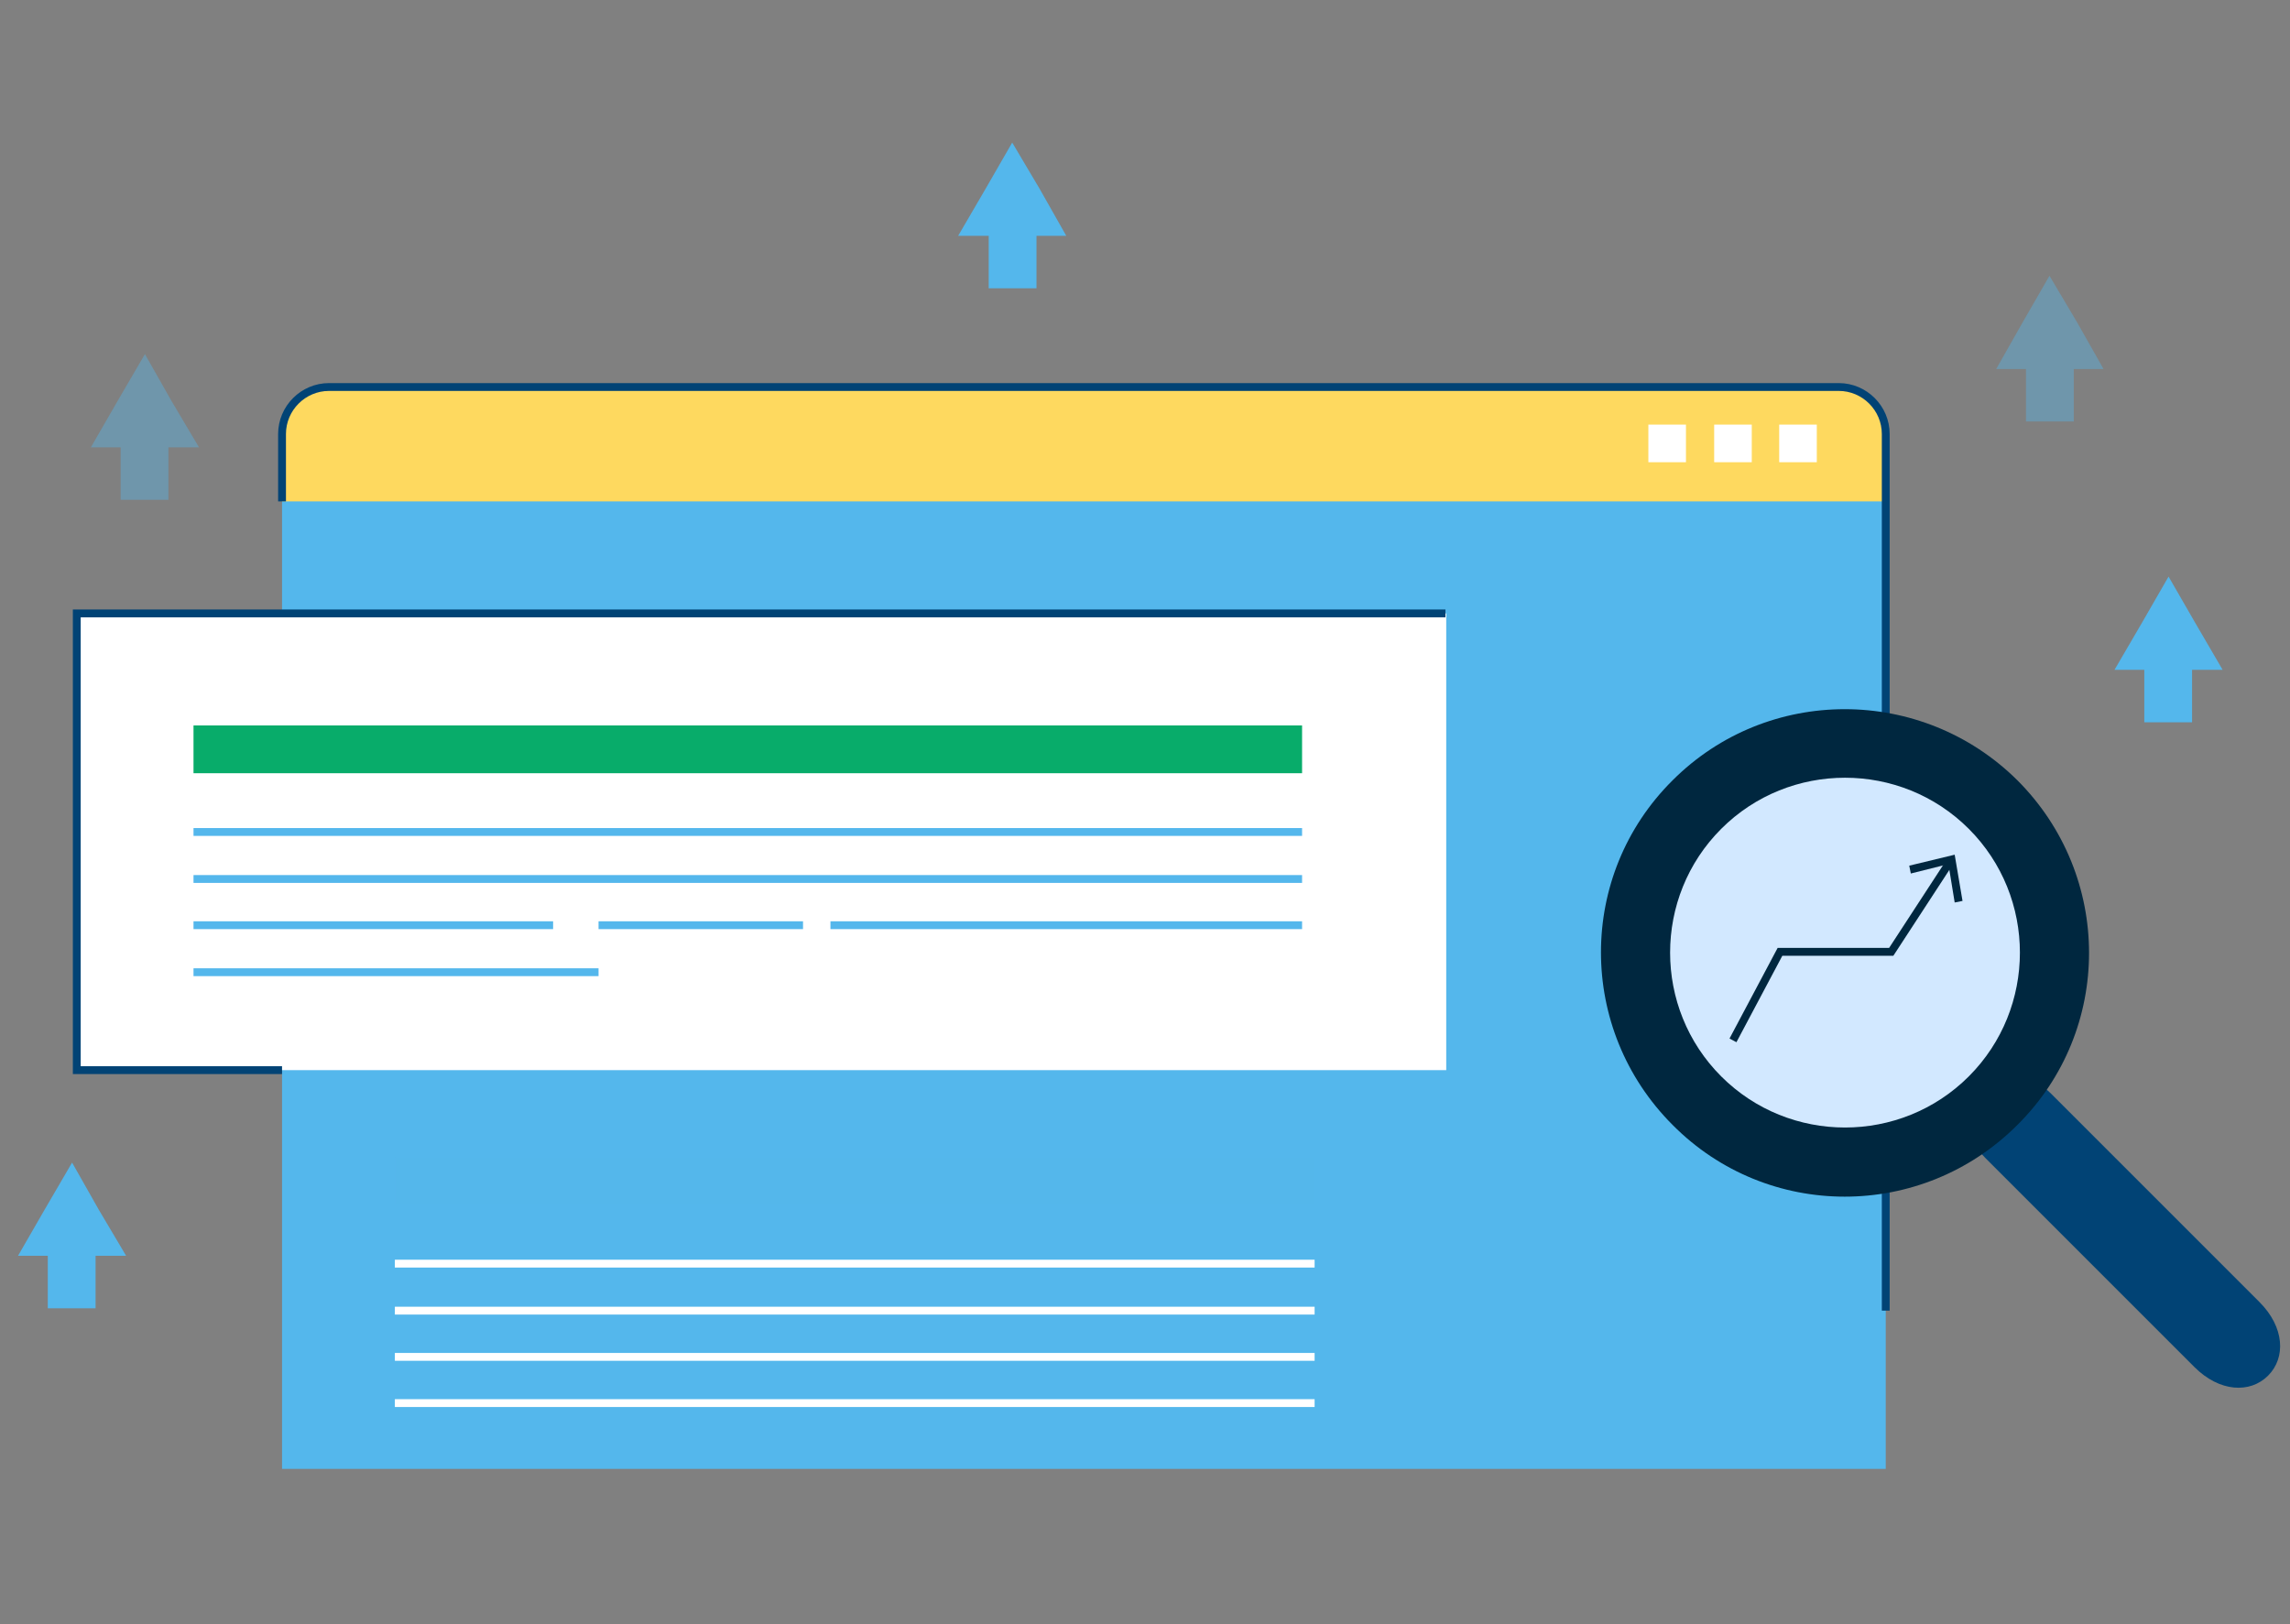 <?xml version="1.0" encoding="UTF-8"?> <svg xmlns="http://www.w3.org/2000/svg" xmlns:xlink="http://www.w3.org/1999/xlink" version="1.1" id="Layer_1" x="0px" y="0px" viewBox="0 0 292.3 207.3" style="enable-background:new 0 0 292.3 207.3;" xml:space="preserve"><rect x="0" y="0" width="292.3" height="207.3" fill="#808080" stroke="none"/> <style type="text/css"> .st0{fill:#54B7EC;} .st1{fill:#FED95F;} .st2{fill:#FFFFFF;} .st3{opacity:0.7;fill:#54B7EC;enable-background:new ;} .st4{fill:none;stroke:#FFFFFF;stroke-miterlimit:10;} .st5{fill:none;stroke:#014375;stroke-miterlimit:10;} .st6{fill:#014375;} .st7{fill:#00273F;} .st8{fill:#D2E8FF;} .st9{opacity:0.4;} .st10{fill:#08AC6A;} .st11{fill:none;stroke:#54B7EC;stroke-miterlimit:10;} .st12{fill:none;stroke:#00273F;stroke-miterlimit:10;} </style> <rect x="36" y="56.7" class="st0" width="204.7" height="130.8"></rect> <g> <path class="st1" d="M36,64v-8.6c0-3.3,2.7-6,6-6h192.7c3.3,0,6,2.7,6,6V64"></path> </g> <g> <rect x="210.4" y="54.2" class="st2" width="4.8" height="4.8"></rect> <rect x="218.8" y="54.2" class="st2" width="4.8" height="4.8"></rect> <rect x="227.1" y="54.2" class="st2" width="4.8" height="4.8"></rect> </g> <rect x="50.4" y="147.7" class="st3" width="117.4" height="6.1"></rect> <g> <line class="st4" x1="50.4" y1="161.3" x2="167.8" y2="161.3"></line> <line class="st4" x1="50.4" y1="167.3" x2="167.8" y2="167.3"></line> <line class="st4" x1="50.4" y1="173.2" x2="167.8" y2="173.2"></line> <line class="st4" x1="50.4" y1="179.1" x2="167.8" y2="179.1"></line> </g> <g> <path class="st5" d="M36,64v-8.6c0-3.3,2.7-6,6-6h192.7c3.3,0,6,2.7,6,6V58c0,3.3,0,8.7,0,12v97.3"></path> </g> <g> <path class="st6" d="M288.4,166.2c3.2,3.2,3.4,7.1,1.1,9.4c-2.3,2.3-6.2,2.1-9.4-1.1l-26.7-26.7c-3.2-3.2-3.9-7.6-1.6-9.9 c2.3-2.3,6.7-1.5,9.9,1.6L288.4,166.2z"></path> <path class="st7" d="M257.5,99.6c12.2,12.2,12.2,31.9,0,44c-12.2,12.2-31.9,12.2-44,0c-12.2-12.2-12.2-31.9,0-44 C225.6,87.5,245.3,87.5,257.5,99.6z"></path> <path class="st8" d="M251.3,105.8c8.7,8.7,8.7,22.9,0,31.6c-8.7,8.7-22.9,8.7-31.6,0c-8.7-8.7-8.7-22.9,0-31.6 C228.4,97.1,242.6,97.1,251.3,105.8z"></path> </g> <rect x="9.8" y="78.3" class="st2" width="174.8" height="58.3"></rect> <g> <polygon class="st0" points="276.8,73.6 280.2,79.5 283.7,85.5 276.8,85.5 269.9,85.5 273.4,79.5 "></polygon> <rect x="273.7" y="83.8" class="st0" width="6.1" height="8.4"></rect> </g> <g class="st9"> <polygon class="st0" points="261.6,35.2 265.1,41.1 268.5,47.1 261.6,47.1 254.8,47.1 258.2,41.1 "></polygon> <rect x="258.6" y="45.4" class="st0" width="6.1" height="8.4"></rect> </g> <g> <polygon class="st0" points="129.2,18.2 132.7,24.1 136.1,30.1 129.2,30.1 122.3,30.1 125.8,24.1 "></polygon> <rect x="126.2" y="28.4" class="st0" width="6.1" height="8.4"></rect> </g> <g class="st9"> <polygon class="st0" points="18.5,45.2 21.9,51.2 25.4,57.1 18.5,57.1 11.6,57.1 15,51.2 "></polygon> <rect x="15.4" y="55.4" class="st0" width="6.1" height="8.4"></rect> </g> <g> <polygon class="st0" points="9.2,148.4 12.6,154.4 16.1,160.3 9.2,160.3 2.3,160.3 5.7,154.4 "></polygon> <rect x="6.1" y="158.6" class="st0" width="6.1" height="8.4"></rect> </g> <polyline class="st5" points="184.5,78.3 9.8,78.3 9.8,136.6 36,136.6 "></polyline> <rect x="24.7" y="92.6" class="st10" width="141.5" height="6.1"></rect> <g> <line class="st11" x1="24.7" y1="106.2" x2="166.2" y2="106.2"></line> <line class="st11" x1="24.7" y1="112.2" x2="166.2" y2="112.2"></line> <line class="st11" x1="76.4" y1="118.1" x2="102.5" y2="118.1"></line> <line class="st11" x1="24.7" y1="118.1" x2="70.6" y2="118.1"></line> <line class="st11" x1="106" y1="118.1" x2="166.2" y2="118.1"></line> <line class="st11" x1="24.7" y1="124.1" x2="76.4" y2="124.1"></line> </g> <g> <g> <polyline class="st12" points="221.2,132.8 227.2,121.5 241.4,121.5 248.9,110 "></polyline> <g> <polygon class="st7" points="250.5,115 249.5,115.2 248.7,110.3 243.9,111.5 243.7,110.5 249.5,109.1 "></polygon> </g> </g> </g> </svg> 